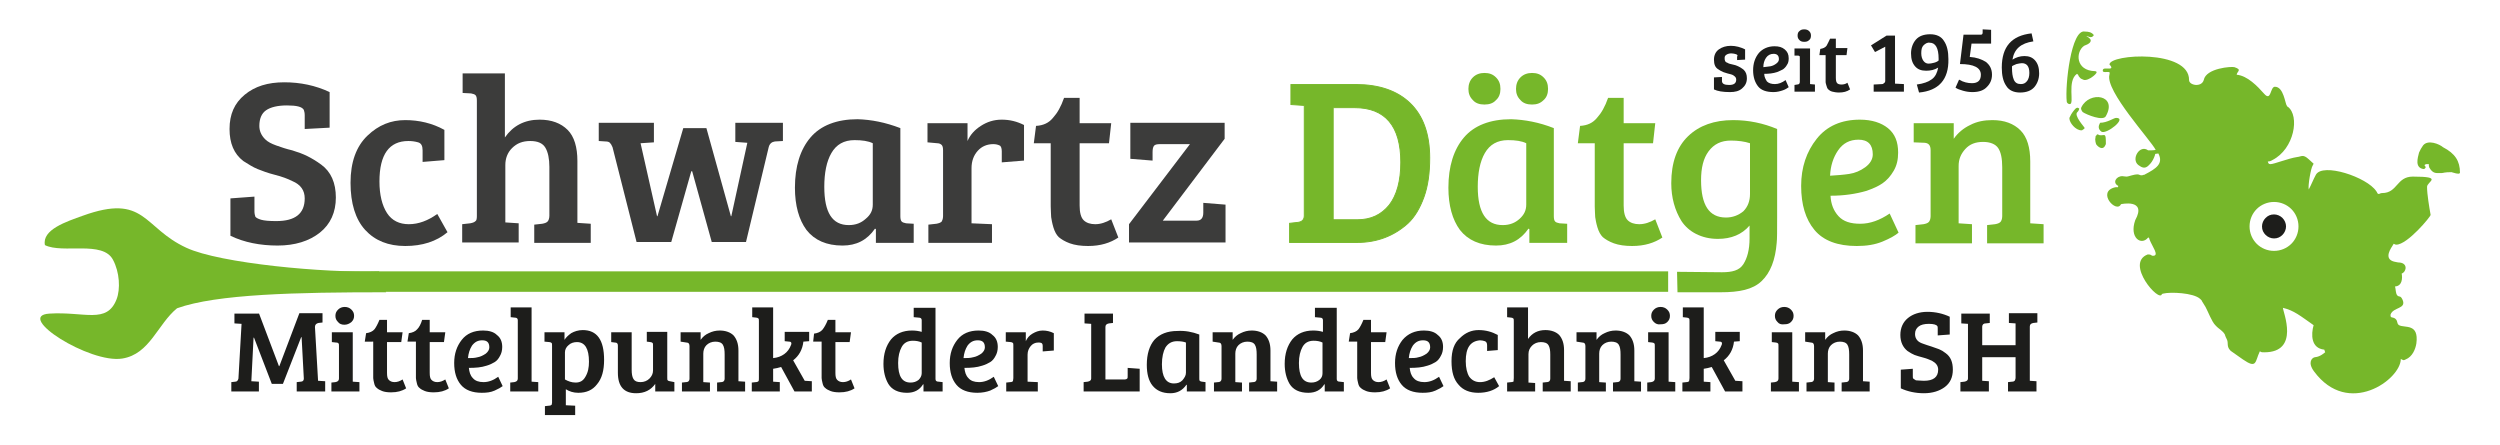 <?xml version="1.0" encoding="utf-8"?>
<!-- Generator: Adobe Illustrator 21.1.0, SVG Export Plug-In . SVG Version: 6.00 Build 0)  -->
<svg version="1.1" id="Ebene_1" xmlns="http://www.w3.org/2000/svg" xmlns:xlink="http://www.w3.org/1999/xlink" x="0px" y="0px"
	 viewBox="0 0 562 100" style="enable-background:new 0 0 562 100;" xml:space="preserve">
<style type="text/css">
	.st0{fill:#3C3C3B;}
	.st1{fill:#76B72A;stroke:#76B72A;stroke-width:0.216;stroke-miterlimit:10;}
	.st2{fill:#76B72A;}
	.st3{fill:#1D1D1B;}
	.st4{fill-rule:evenodd;clip-rule:evenodd;fill:#76B72A;}
	.st5{fill-rule:evenodd;clip-rule:evenodd;fill:#1D1D1B;}
</style>
<g>
	<path class="st0" d="M62.1,49.7c4.3,0,6.4-1.7,6.4-5.1c0-1.8-0.9-3.1-2.8-3.9c-1-0.5-2.3-1-3.9-1.4c-1.6-0.4-2.9-0.9-3.9-1.3
		c-1-0.4-2.1-1.1-3.2-1.8c-2.1-1.6-3.1-4-3.1-7.2c0-3.3,1.1-5.8,3.4-7.7c2.3-1.9,5.2-2.8,8.9-2.8c3.6,0,7,0.7,10.2,2.2v8L68.5,29
		v-3.1c0-0.5-0.1-0.9-0.2-1.2c-0.4-0.7-1.6-1-3.8-1c-2.1,0-3.7,0.4-4.7,1.1c-1,0.7-1.5,1.9-1.5,3.5c0,1.1,0.4,2.1,1.3,3
		c0.6,0.6,1.4,1,2.5,1.4c1.1,0.4,2.3,0.8,3.6,1.1c1.3,0.4,2.4,0.8,3.4,1.3c1,0.5,2,1.1,3.1,1.9c2.2,1.6,3.3,4.1,3.3,7.4
		c0,3.3-1.2,6-3.6,7.9c-2.4,1.9-5.6,2.9-9.5,2.9c-3.9,0-7.5-0.7-10.6-2.2v-8.4l5.4-0.4v3.3c0,0.5,0.1,0.9,0.2,1.2
		c0.1,0.2,0.6,0.5,1.3,0.7C59.4,49.6,60.5,49.7,62.1,49.7L62.1,49.7z"/>
	<path class="st0" d="M87,47.9c1.1,1.7,2.8,2.5,4.9,2.5c2.2,0,4.3-0.8,6.4-2.3l2.3,4.1c-2.5,2.1-5.7,3.1-9.5,3.1
		c-3.8,0-6.8-1.2-9-3.6c-2.2-2.4-3.3-6-3.3-10.6c0-4.7,1.3-8.2,3.8-10.6c2.5-2.4,5.3-3.5,8.5-3.5c3.1,0,6.1,0.7,8.8,2.2V36l-4.9,0.4
		v-2.6c0-1-0.3-1.6-1-1.8c-0.7-0.2-1.4-0.3-2.2-0.3c-4.3,0-6.5,3-6.5,9.1C85.3,43.8,85.9,46.2,87,47.9L87,47.9z"/>
	<path class="st0" d="M107.2,48.6v-26c0-0.6-0.1-1-0.3-1.2c-0.2-0.2-0.5-0.3-1-0.4l-1.9-0.1v-4.4h9.5v14.4c1.8-2.6,4.4-4,7.8-4
		c2.7,0,4.8,0.8,6.3,2.3c1.5,1.5,2.2,3.9,2.2,7v13.9l3,0.2v4.3h-12.7v-4.1l1.8-0.2c0.5-0.1,0.9-0.2,1.2-0.5c0.2-0.2,0.4-0.7,0.4-1.3
		v-11c0-1.8-0.3-3.3-0.9-4.3c-0.6-1-1.7-1.5-3.4-1.5c-1.7,0-3,0.5-4.1,1.6c-1,1-1.5,2.3-1.5,3.8v12.9l3,0.2v4.3h-12.7v-4.1l1.8-0.2
		c0.5-0.1,0.9-0.2,1.2-0.5C107.1,49.6,107.2,49.2,107.2,48.6L107.2,48.6z"/>
	<path class="st0" d="M153.6,28.8h5.2l5.5,19.8h0.1l3.6-16.5l-2.7-0.2v-4.3h10.7v4.1l-1.8,0.1c-0.7,0.1-1.2,0.5-1.4,1.3l-5.1,21.3
		h-7.7l-4.4-15.9h-0.2l-4.5,15.9h-7.8l-5.4-21.3c-0.2-0.5-0.4-0.8-0.6-1c-0.2-0.2-0.5-0.3-1-0.3l-1.5-0.1v-4.1H147V32l-3,0.2
		l3.7,16.4h0.1L153.6,28.8L153.6,28.8z"/>
	<path class="st0" d="M196.2,46V32.2c-1-0.5-2.4-0.7-4.1-0.7c-2.4,0-4.1,1-5.2,2.9c-1.1,1.9-1.6,4.5-1.6,7.6c0,5.8,1.8,8.6,5.5,8.6
		c1.6,0,2.8-0.5,3.8-1.4C195.7,48.3,196.2,47.3,196.2,46L196.2,46z M202.4,28.8v19.8c0,0.6,0.1,1,0.3,1.2c0.2,0.2,0.5,0.3,1,0.4
		l1.7,0.1v4.3h-8.5v-3.1l-0.2-0.1c-1.8,2.6-4.2,3.8-7.3,3.8c-3.6,0-6.3-1.2-8.1-3.5c-1.7-2.3-2.6-5.5-2.6-9.5
		c0-4.8,1.2-8.6,3.5-11.3c2.3-2.7,5.9-4.1,10.6-4.1C195.9,26.9,199,27.5,202.4,28.8L202.4,28.8z"/>
	<path class="st0" d="M212,48.6V33.8c0-0.6-0.1-1-0.3-1.2c-0.2-0.2-0.5-0.4-1-0.4l-2.2-0.2v-4.3h9v4c0.6-1.4,1.6-2.5,3-3.4
		c1.4-0.9,2.9-1.4,4.7-1.4c1.8,0,3.4,0.4,5,1.2v8l-5,0.4v-2.5c0-0.7-0.2-1.2-0.5-1.3c-0.4-0.2-0.9-0.3-1.4-0.3
		c-1.4,0-2.6,0.5-3.5,1.5c-0.9,1-1.4,2.3-1.4,3.9v12.4l4.6,0.2v4.2h-14.3v-4.1l1.8-0.2c0.5-0.1,0.9-0.2,1.2-0.5
		C211.8,49.6,212,49.2,212,48.6L212,48.6z"/>
	<path class="st0" d="M239.2,22h3.5v5.7h7.1l-0.5,4.5h-6.6v14c0,1.6,0.3,2.7,0.9,3.3c0.6,0.6,1.5,0.9,2.6,0.9c1.2,0,2.4-0.4,3.6-1.1
		l1.6,4.1c-1.8,1.2-4,1.9-6.8,1.9c-1.6,0-3-0.2-4.1-0.6c-1.1-0.4-1.9-0.9-2.5-1.4c-0.5-0.5-0.9-1.2-1.2-2.2c-0.3-1-0.4-1.7-0.5-2.3
		c0-0.6-0.1-1.4-0.1-2.4V32.2h-3.8l0.5-3.9c1.7-0.1,2.9-0.7,3.8-1.8C237.7,25.4,238.5,24,239.2,22L239.2,22z"/>
	<path class="st0" d="M275.6,54.5h-21.8v-4.1l13.7-18h-6.7c-0.7,0-1.2,0.1-1.4,0.4c-0.2,0.3-0.3,0.7-0.3,1.4v1.9l-5-0.4v-8.1h21.2
		v3.6l-13.9,18.4h7.6c1,0,1.5-0.6,1.5-1.8v-2.2l5,0.4V54.5L275.6,54.5z"/>
	<path class="st1" d="M299.7,24.2v25.2h5.4c3.1,0,5.4-1.1,7.2-3.3c1.7-2.2,2.6-5.4,2.6-9.6c0-8.2-3.5-12.3-10.4-12.3H299.7
		L299.7,24.2z M289.9,54.5v-4.3l1.8-0.2c1-0.1,1.5-0.6,1.5-1.5V23.7l-3-0.2V19h14.6c5.2,0,9.3,1.4,12.2,4.2
		c2.9,2.8,4.4,6.9,4.4,12.3c0,3.4-0.4,6.3-1.3,8.8c-0.9,2.5-2.1,4.5-3.6,5.9c-3.1,2.8-6.9,4.3-11.4,4.3H289.9L289.9,54.5z"/>
	<path class="st2" d="M344.4,23.5c-1.1,0-2-0.3-2.6-1c-0.7-0.7-1-1.5-1-2.5c0-1,0.3-1.9,1-2.6c0.7-0.7,1.6-1,2.6-1
		c1.1,0,1.9,0.3,2.6,1c0.7,0.7,1,1.5,1,2.6c0,1-0.3,1.9-1,2.5C346.3,23.2,345.5,23.5,344.4,23.5L344.4,23.5z M343.1,46V32.2
		c-1-0.5-2.4-0.7-4.1-0.7c-2.4,0-4.1,1-5.2,2.9c-1.1,1.9-1.6,4.5-1.6,7.6c0,5.8,1.9,8.6,5.6,8.6c1.6,0,2.8-0.5,3.8-1.4
		C342.6,48.3,343.1,47.3,343.1,46L343.1,46z M333.7,23.5c-1.1,0-2-0.3-2.6-1c-0.7-0.7-1-1.5-1-2.5c0-1,0.3-1.9,1-2.6
		c0.7-0.7,1.6-1,2.6-1c1.1,0,1.9,0.3,2.6,1c0.7,0.7,1,1.5,1,2.6c0,1-0.3,1.9-1,2.5C335.7,23.2,334.8,23.5,333.7,23.5L333.7,23.5z
		 M349.3,28.8v19.8c0,0.6,0.1,1,0.3,1.2c0.2,0.2,0.5,0.3,1,0.4l1.7,0.1v4.3h-8.5v-3.1l-0.2-0.1c-1.8,2.6-4.2,3.8-7.3,3.8
		c-3.6,0-6.3-1.2-8.1-3.5c-1.7-2.3-2.6-5.5-2.6-9.5c0-4.8,1.2-8.6,3.5-11.3c2.3-2.7,5.9-4.1,10.6-4.1
		C342.8,26.9,346,27.5,349.3,28.8L349.3,28.8z"/>
	<path class="st2" d="M361.5,22h3.5v5.7h7.1l-0.5,4.5H365v14c0,1.6,0.3,2.7,0.9,3.3c0.6,0.6,1.5,0.9,2.6,0.9c1.2,0,2.4-0.4,3.6-1.1
		l1.6,4.1c-1.8,1.2-4,1.9-6.8,1.9c-1.6,0-3-0.2-4.1-0.6c-1.1-0.4-1.9-0.9-2.5-1.4c-0.5-0.5-0.9-1.2-1.2-2.2c-0.3-1-0.4-1.7-0.5-2.3
		c0-0.6-0.1-1.4-0.1-2.4V32.2h-3.8l0.5-3.9c1.7-0.1,2.9-0.7,3.8-1.8C360,25.4,360.8,24,361.5,22L361.5,22z"/>
	<path class="st2" d="M393.4,43.6V32.2c-1.2-0.4-2.7-0.6-4.3-0.6c-2.2,0-3.8,0.8-5,2.4c-1.2,1.6-1.7,3.8-1.7,6.5
		c0,5.6,1.8,8.4,5.6,8.4c1.5,0,2.8-0.5,3.9-1.4C392.9,46.5,393.4,45.2,393.4,43.6L393.4,43.6z M396,63.2c-2,1.9-5,2.5-9.2,2.5
		l-9.7,0l-0.1-4.6l10.1,0.1c2.3,0,3.9-0.4,4.8-1.8c0.9-1.4,1.4-3.3,1.4-5.8v-2.9c-1.7,2-4.1,3-7.1,3c-1.9,0-3.5-0.4-4.9-1.1
		c-1.4-0.7-2.5-1.7-3.3-2.9c-1.5-2.4-2.3-5.3-2.3-8.5c0-4.7,1.3-8.2,3.8-10.6c2.5-2.4,5.9-3.6,10.1-3.6c3.5,0,6.8,0.7,9.9,2v19.8
		c0,3,0,5-0.1,5.8C399.1,58.4,398,61.3,396,63.2L396,63.2z"/>
	<path class="st2" d="M415.7,39.1c1.3-0.2,2.5-0.7,3.6-1.5c1.1-0.8,1.7-1.8,1.7-2.9c0-2.2-1.1-3.3-3.2-3.3c-2,0-3.5,0.8-4.6,2.4
		c-1.1,1.6-1.7,3.5-1.8,5.7C413,39.4,414.4,39.3,415.7,39.1L415.7,39.1z M418.1,26.9c2.7,0,4.8,0.7,6.3,1.9c1.6,1.3,2.3,3.1,2.3,5.5
		c0,1.6-0.3,2.9-1,4.1c-0.7,1.2-1.5,2.1-2.5,2.8c-1,0.7-2.2,1.2-3.6,1.7c-2.4,0.7-5.1,1.1-8.1,1.1c0.1,1.9,0.7,3.4,1.8,4.6
		c1.1,1.2,2.7,1.7,4.9,1.7c2.2,0,4.4-0.8,6.6-2.3l2,4.3c-0.7,0.6-1.9,1.3-3.6,2c-1.7,0.7-3.6,1-5.8,1c-4.3,0-7.5-1.2-9.5-3.6
		c-2-2.4-3-5.7-3-9.9c0-4.2,1.2-7.7,3.5-10.6C410.7,28.3,414,26.9,418.1,26.9L418.1,26.9z"/>
	<path class="st2" d="M430.2,32v-4.3h9v3.5c0.9-1.3,2.2-2.4,3.7-3.1c1.5-0.8,3.2-1.1,5-1.1c2.7,0,4.8,0.8,6.3,2.3
		c1.5,1.5,2.2,3.9,2.2,7v13.9l3,0.2v4.3h-12.7v-4.1l1.8-0.2c0.5-0.1,0.9-0.2,1.2-0.5c0.2-0.2,0.4-0.7,0.4-1.3v-11
		c0-2-0.3-3.4-0.9-4.3c-0.6-0.9-1.8-1.4-3.4-1.4c-1.7,0-3,0.5-4,1.6c-1,1.1-1.5,2.3-1.5,3.8v12.9l3,0.2v4.3h-12.7v-4.1l1.8-0.2
		c0.5-0.1,0.9-0.2,1.2-0.5c0.2-0.2,0.4-0.7,0.4-1.3V33.8c0-1.1-0.4-1.6-1.3-1.7L430.2,32L430.2,32z"/>
	<path class="st3" d="M390.3,12.2c-0.3-0.1-0.7-0.2-1.1-0.2c-0.4,0-0.8,0.1-1.1,0.3c-0.3,0.2-0.4,0.4-0.4,0.7c0,0.3,0,0.5,0.1,0.7
		c0.1,0.2,0.2,0.3,0.5,0.4c0.3,0.2,0.7,0.3,1.2,0.4c0.5,0.1,0.8,0.2,1,0.3c0.2,0.1,0.5,0.2,0.8,0.4c0.3,0.2,0.6,0.4,0.7,0.5
		c0.5,0.5,0.7,1.1,0.7,1.9c0,1-0.4,1.7-1.1,2.3c-0.7,0.6-1.6,0.8-2.7,0.8c-1.6,0-2.8-0.2-3.6-0.6v-2.7l1.8-0.1v0.9
		c0,0.6,0.5,0.9,1.6,0.9c1.1,0,1.6-0.4,1.6-1.2c0-0.3-0.1-0.5-0.3-0.7c-0.2-0.2-0.4-0.3-0.6-0.4c-0.2-0.1-0.4-0.1-0.7-0.2
		c-0.3-0.1-0.5-0.1-0.7-0.2c-0.2-0.1-0.5-0.1-0.8-0.3c-0.3-0.1-0.6-0.3-0.9-0.5c-0.7-0.4-1-1.1-1-2.2c0-1,0.4-1.8,1.1-2.3
		c0.7-0.5,1.6-0.8,2.7-0.8c1.1,0,2.2,0.3,3.2,0.8v2.3l-1.8,0.1v-0.8C390.7,12.6,390.6,12.3,390.3,12.2L390.3,12.2z"/>
	<path class="st3" d="M398,14.9c0.5-0.1,0.9-0.3,1.3-0.6c0.4-0.3,0.6-0.6,0.6-1c0-0.8-0.4-1.2-1.2-1.2c-0.7,0-1.3,0.3-1.7,0.9
		c-0.4,0.6-0.6,1.3-0.6,2.1C397,15,397.5,15,398,14.9L398,14.9z M398.9,10.4c1,0,1.7,0.2,2.3,0.7c0.6,0.5,0.9,1.1,0.9,2
		c0,0.6-0.1,1.1-0.4,1.5c-0.2,0.4-0.6,0.8-0.9,1c-0.4,0.2-0.8,0.4-1.3,0.6c-0.9,0.3-1.9,0.4-2.9,0.4c0,0.7,0.3,1.2,0.6,1.7
		c0.4,0.4,1,0.6,1.8,0.6c0.8,0,1.6-0.3,2.4-0.9l0.7,1.6c-0.3,0.2-0.7,0.5-1.3,0.7c-0.6,0.2-1.3,0.4-2.1,0.4c-1.6,0-2.8-0.4-3.5-1.3
		c-0.7-0.9-1.1-2.1-1.1-3.6c0-1.5,0.4-2.8,1.3-3.9C396.2,11,397.4,10.4,398.9,10.4L398.9,10.4z"/>
	<path class="st3" d="M404.5,9c-0.3-0.3-0.4-0.6-0.4-1c0-0.4,0.1-0.8,0.4-1c0.3-0.3,0.6-0.4,1.1-0.4c0.4,0,0.8,0.1,1.1,0.4
		c0.3,0.3,0.4,0.6,0.4,1c0,0.4-0.1,0.8-0.4,1c-0.3,0.3-0.6,0.4-1.1,0.4C405.1,9.4,404.8,9.3,404.5,9L404.5,9z M406.9,10.7v8.2
		l1.1,0.1v1.6h-4.6v-1.5l0.6-0.1c0.4,0,0.6-0.2,0.6-0.6V13c0-0.2,0-0.4-0.1-0.4c-0.1-0.1-0.2-0.1-0.4-0.1l-0.7,0v-1.6H406.9
		L406.9,10.7z"/>
	<path class="st3" d="M411.4,8.7h1.3v2.1h2.6l-0.2,1.6h-2.4v5.1c0,0.6,0.1,1,0.3,1.2c0.2,0.2,0.5,0.3,1,0.3c0.4,0,0.9-0.1,1.3-0.4
		l0.6,1.5c-0.7,0.5-1.5,0.7-2.5,0.7c-0.6,0-1.1-0.1-1.5-0.2c-0.4-0.1-0.7-0.3-0.9-0.5c-0.2-0.2-0.3-0.4-0.4-0.8
		c-0.1-0.4-0.2-0.6-0.2-0.8c0-0.2,0-0.5,0-0.9v-5.2h-1.4l0.2-1.4c0.6-0.1,1.1-0.3,1.4-0.7C410.8,9.9,411.1,9.4,411.4,8.7L411.4,8.7z
		"/>
	<path class="st3" d="M423.8,18.2v-7.7l-2.3,1.2l-0.9-1.5l3.5-2.2h1.9v10.8l2,0.1v1.7h-6.8v-1.6l1.9-0.1c0.2,0,0.3-0.1,0.4-0.2
		C423.7,18.6,423.8,18.4,423.8,18.2L423.8,18.2z"/>
	<path class="st3" d="M432.4,10.2c-0.4,0.4-0.5,1-0.5,1.8c0,0.7,0.2,1.3,0.5,1.7c0.3,0.4,0.7,0.6,1.1,0.6c0.5,0,0.9-0.1,1.3-0.2
		c0.4-0.1,0.8-0.3,1-0.5v-0.4c0-2.4-0.7-3.6-2-3.6C433.3,9.5,432.8,9.8,432.4,10.2L432.4,10.2z M431.4,20.8l-0.5-1.8
		c1.5-0.2,2.6-0.6,3.4-1.2c0.8-0.6,1.2-1.5,1.4-2.6c-0.8,0.5-1.7,0.7-2.7,0.7c-1.1,0-1.9-0.3-2.5-1c-0.6-0.7-0.9-1.6-0.9-2.9
		c0-1.2,0.4-2.3,1.1-3.1c0.7-0.8,1.8-1.2,3.2-1.2c1.4,0,2.5,0.5,3.1,1.5c0.7,1,1,2.4,1,4.1C438.1,17.9,435.8,20.4,431.4,20.8
		L431.4,20.8z"/>
	<path class="st3" d="M447.7,9.8h-4.5l-0.4,3c1.5,0.1,2.6,0.5,3.6,1.1c0.9,0.7,1.4,1.6,1.4,2.9c0,1.1-0.4,2-1.1,2.7
		c-0.7,0.8-1.8,1.2-3.3,1.2c-0.7,0-1.4-0.1-2.1-0.3c-0.7-0.2-1.3-0.4-1.7-0.7l0.8-1.8c1,0.6,2,0.8,2.9,0.8c1.3,0,2-0.6,2-1.9
		c0-1.6-1.6-2.4-4.7-2.4l0.8-6.6h3.9c0.3,0,0.4-0.2,0.4-0.5V6.6l1.9,0.1V9.8L447.7,9.8z"/>
	<path class="st3" d="M456.2,16.4c0-1.5-0.6-2.2-1.7-2.2c-0.3,0-0.7,0.1-1.2,0.2c-0.4,0.2-0.8,0.3-1,0.5v0.4c0,1,0.1,1.9,0.4,2.6
		c0.3,0.7,0.8,1,1.6,1c0.6,0,1-0.2,1.4-0.7C456,17.8,456.2,17.2,456.2,16.4L456.2,16.4z M456.7,7.5l0.4,1.8
		c-2.8,0.4-4.3,1.7-4.7,4.1c0.8-0.5,1.7-0.8,2.7-0.8c1,0,1.8,0.3,2.4,1c0.6,0.7,0.9,1.6,0.9,2.9c0,1.2-0.4,2.3-1.1,3.1
		c-0.7,0.8-1.8,1.2-3.2,1.2c-1.4,0-2.5-0.5-3.1-1.5c-0.7-1-1-2.4-1-4.1C450,10.5,452.2,8,456.7,7.5L456.7,7.5z"/>
	<path class="st4" d="M474.3,15.4c-0.1,0-0.3,0-0.9,0c-0.3,0-0.7,0-0.7,0.5c0,0.5,1,0.2,1.4,0.3c0.3,0.1,0.1,0.3,0.1,0.6
		c-1,3.6,9.3,14.7,10.4,16.9c-0.5,0.1-1.1,0.1-1.7,0.1c-1.9-1.4-3.9,2-2.2,3.3c0.8,0.6,1.5,0.9,2.3,0.1c0.3-0.3,0.5-0.5,0.7-0.8
		c0.4-0.6,0.7-1.3,0.8-1.8l0.7-0.1c1.2,2.3-0.5,3.4-3,4.7c-0.1,0.1-0.2,0.1-0.3,0.1c-0.7,0.3-1-0.1-1.3-0.1c-1.1,0-2,0.5-2.6,0.5
		c-0.4,0-0.6-0.1-0.9-0.1c-1.4,0-2.3,1.5-0.9,2.2c-0.1,0.5-0.2,0.2-0.7,0.3c-4.3,1,0.3,6,1.3,3.8c0,0,5.9-1.3,3.2,3.6
		c-1.4,4,1.4,5.8,2.9,3.9c0.3,0,0.2,0.2,0.3,0.4c0.6,1.6,2.3,3.7,0.8,3.7c-0.3,0-0.3-0.1-0.5-0.2c-0.2-0.1-0.5-0.1-0.7-0.1
		c-5.2,2,2.7,11,3.2,8.9c0.3-0.1-0.1,0,0.3-0.1c1.6-0.4,6.8-0.2,8.3,1.2l0.3,0.3c0,0,0,0,0,0c0,0,0.1,0.1,0.1,0.2l0.8,1.3
		c0.6,1.1,1.4,3.3,2.2,4.1l0.1,0.1c0.7,0.8,1.6,1.1,2.1,2.1c0,0,0,0,0,0.1c0,0,0,0,0,0l0.2,0.5c0.1,0.1,0.1,0.3,0.2,0.4
		c0.4,0.8-0.1,1.5,0.7,2.4c0,0,0.2,0.2,0.2,0.2l2.7,1.9c3.2,2.2,2.7,0.5,3.8-1.8c0.5,0.1,0,0.2,1,0.2c8.1,0,4.2-9.1,4.2-10
		c2.5,0.6,3.9,1.8,6.9,3.9c-0.6,2.1-0.6,5.2,2.4,5.5l0.2,0.6c-0.1,0-1,1-2.3,1.1c-0.7,0.1-1.7,1.2-0.2,3.2
		c7.7,10.4,19.5,1.8,19.5-2.8c0.8,0.4,0.6,0.3,1.1,0.1c1.5-0.6,2.2-2.3,2.4-3.6c0.6-4.6-2.6-3.4-3.9-4.1c-0.6-0.4-0.2-1-0.9-1.5
		c-0.6-0.4-1.1,0-1-0.9c0.6-1.7,3.6-1.2,2.7-3.3c-0.5-1.1-0.7-0.5-1.2-1c-0.4-0.5-0.3-1.4-0.5-2c1.6-0.1,1.7-1.8,1.5-2.9
		c1.1-0.4,1.5-2.5-0.8-2.5c-0.1,0-0.4-0.1-0.5-0.1c-2.6-0.4-1.6-2.4-0.8-3.6l0.3-0.5c0.3,0.1,0.3,0.2,0.6,0.2c2.5,0,7.8-6.4,7.7-6.7
		c-0.3-1.7-0.8-4.6-0.8-6.3c0-1.2,3.8-2.3-3.2-2.3c-3.7,0-3.4,3.7-6.9,3.7c-0.5,0-0.4,0.2-0.8,0.2c-0.3,0-0.3-0.4-0.5-0.6
		c-2.1-3.2-12.1-6.5-13.6-3.7c-0.6,1.1-1,2.2-1.6,3.3c-0.2-0.9,0.5-4.9,0.9-5.4l0.2-0.4l-1.1-1c-1.3-1.2-1.6-0.6-2.6-0.5
		c-2,0.3-5.2,1.6-6,1.6c-0.5,0-0.5-0.3-0.6-0.6c0.4,0,0.7-0.1,1-0.3c5-2.5,6.2-10,3.5-12c-0.1,0-0.2-0.1-0.2-0.2
		c-0.4-0.4-0.7-4.3-2.7-4.3c-1.1,0-0.8,3.4-2.4,1.6c-1.5-1.7-3.8-4.1-6.2-4.3c0.1-0.8,1.3-1.1-0.5-1.7c-0.6-0.2-6.4,0.2-6.9,2.9
		c-0.5,1.7-3.3,1.2-3.3,0c0.1-6.9-17.8-5.9-17.9-3.5C474.9,15.2,474.6,15.4,474.3,15.4L474.3,15.4z M511.2,45.4
		c1.5,0,2.9,0.6,3.9,1.6c1,1,1.6,2.4,1.6,3.9c0,1.5-0.6,2.9-1.6,3.9v0c-1,1-2.4,1.6-3.9,1.6c-1.5,0-2.9-0.6-3.9-1.6l0,0
		c-1-1-1.6-2.4-1.6-3.9c0-1.5,0.6-2.9,1.6-3.9h0C508.3,46,509.7,45.4,511.2,45.4L511.2,45.4z M544.8,38c0.3,0,0.4-0.2,0.5-0.4
		c-0.1-0.3-0.2-0.3-0.3-0.5c0.6-0.2-0.2-0.2,1-0.2c0,0.5,0,0.4,0.1,0.7c0,0.1,0,0.1,0.1,0.2c0.3,0.6,0.9,1.1,1.6,1.1h1.1
		c0.4,0,0.5-0.2,2.2-0.2c0.1,0,1.9,0.7,1.9,0.1c0-2.6-1.1-4.3-3.8-5.7c-0.8-0.7-3.4-1.8-4.5-0.4c-0.4,0.6-0.6,0.9-0.9,1.6
		C543.5,35.5,542.8,37.7,544.8,38L544.8,38z M464.6,22.8c0,0.2,0.2,0.6,0.7,0.6c1.1,0-0.7-5.2,1.6-6.8c0.5,0.3,0.1,0.3,0.7,0.9
		c0.2,0.2,0.2,0.2,0.5,0.3c0,0,0.1,0,0.1,0.1c0,0,0,0,0.1,0c0.5,0.3,1.6-0.2,2.3-0.8c0.5-0.4,1.1-1,0.4-1.1
		c-4.5-0.1-4.4-4.4-2.5-5.7c0.4-0.2,1.5-0.5,1.5-1.2c0-0.5-0.9-0.9-1-1c0.5,0,1.1,0.7,1.7-0.2c-0.5-0.7-1.3-0.8-2-0.8
		C465.6,6.4,464.2,19.2,464.6,22.8L464.6,22.8z M467.9,24.1c-0.1,0.2-0.1,0.4,0,0.6c0,0.1,0.2,0.4,0.3,0.5c0.9,0.6,4.6,2.1,5.2,0.9
		C476.1,21.3,469.7,20.4,467.9,24.1L467.9,24.1z M465.2,26.6c0,1,1.4,2.7,2.7,2.7c0.2,0,0.1,0,0.4-0.2c0.2-0.1,0.3-0.1,0.3-0.4
		c0-0.1-2.5-2.8-1.6-3.5c0.2-0.2,0.4-0.5,0.4-0.8c-0.3-0.2-0.4-0.3-0.8,0c0,0,0,0,0,0c0,0,0,0,0,0c-0.4,0.4-1,1.2-1.2,1.7
		C465.2,26.6,465.2,26.3,465.2,26.6L465.2,26.6z M472.1,27.6c-0.4,0.7-0.5,1.4,0.3,2c1.1,0.7,5.9-3.1,3.3-3.1
		C475.2,26.5,473.7,27.6,472.1,27.6L472.1,27.6z M471,31.3c0,0.3,0.1,0.9,0.2,1.1c0.3,0.5,1.5,1.6,2.1,0.2c0.1-0.3,0.1,0,0.1-0.3
		c0-2.6-0.2-1.8-1.3-1.9c-0.3,0-0.3-0.2-0.7-0.2c-0.1,0.2,0,0.1-0.1,0.2c-0.1,0.2,0-0.1-0.2,0.2C471.1,30.9,471,31.2,471,31.3
		L471,31.3z M475.1,33.1L475.1,33.1L475.1,33.1z"/>
	<path class="st5" d="M513.1,49c-0.5-0.5-1.2-0.8-1.9-0.8c-0.8,0-1.4,0.3-1.9,0.8l0,0c-0.5,0.5-0.8,1.2-0.8,1.9
		c0,0.8,0.3,1.4,0.8,1.9c0.5,0.5,1.2,0.8,1.9,0.8c0.8,0,1.4-0.3,1.9-0.8l0,0c0.5-0.5,0.8-1.2,0.8-1.9
		C513.9,50.2,513.6,49.5,513.1,49L513.1,49z"/>
	<path class="st3" d="M58.2,70.4l4.5,11.9h0.1l4.5-11.9h5.2v2.1l-0.9,0.1c-0.5,0.1-0.8,0.4-0.8,0.9l0.7,12.1l1.6,0.1V88h-6.4v-2.1
		l0.9-0.1c0.5,0,0.7-0.3,0.7-0.7l-0.5-9.3h-0.1l-4.1,10.5h-2.5l-4-10.4h-0.1l-0.5,9.8l1.7,0.1V88h-6.2v-2.1l0.9-0.1
		c0.4,0,0.6-0.3,0.7-0.7l0.7-12.3l-1.6-0.1v-2.2H58.2L58.2,70.4z M79.3,74.7v11.1l1.5,0.1V88h-6.3v-2l0.9-0.1
		c0.5-0.1,0.8-0.3,0.8-0.8v-7.3c0-0.3,0-0.5-0.1-0.6C75.9,77,75.7,77,75.5,77l-0.9-0.1v-2.2H79.3L79.3,74.7z M76,72.4
		c-0.4-0.4-0.6-0.8-0.6-1.4c0-0.6,0.2-1,0.6-1.4c0.4-0.4,0.9-0.6,1.5-0.6c0.6,0,1.1,0.2,1.5,0.6c0.4,0.4,0.6,0.8,0.6,1.4
		c0,0.6-0.2,1-0.6,1.4C78.5,72.8,78,73,77.4,73C76.8,73,76.3,72.8,76,72.4L76,72.4z M85.3,71.9H87v2.8h3.5l-0.3,2.2H87v6.9
		c0,0.8,0.1,1.3,0.4,1.6c0.3,0.3,0.7,0.5,1.3,0.5c0.6,0,1.2-0.2,1.8-0.6l0.8,2c-0.9,0.6-2,0.9-3.4,0.9c-0.8,0-1.5-0.1-2-0.3
		c-0.5-0.2-0.9-0.4-1.2-0.7c-0.3-0.2-0.5-0.6-0.6-1.1c-0.1-0.5-0.2-0.8-0.2-1.1c0-0.3,0-0.7,0-1.2v-7H82l0.3-1.9
		c0.8-0.1,1.5-0.4,1.9-0.9C84.5,73.6,84.9,72.9,85.3,71.9L85.3,71.9z M94.9,71.9h1.7v2.8h3.5l-0.3,2.2h-3.2v6.9
		c0,0.8,0.1,1.3,0.4,1.6c0.3,0.3,0.7,0.5,1.3,0.5c0.6,0,1.2-0.2,1.8-0.6l0.8,2c-0.9,0.6-2,0.9-3.4,0.9c-0.8,0-1.5-0.1-2-0.3
		c-0.5-0.2-0.9-0.4-1.2-0.7c-0.3-0.2-0.5-0.6-0.6-1.1c-0.1-0.5-0.2-0.8-0.2-1.1c0-0.3,0-0.7,0-1.2v-7h-1.9l0.3-1.9
		c0.8-0.1,1.5-0.4,1.9-0.9C94.2,73.6,94.6,72.9,94.9,71.9L94.9,71.9z M108.6,74.3c1.3,0,2.4,0.3,3.1,1c0.8,0.6,1.2,1.5,1.2,2.7
		c0,0.8-0.2,1.5-0.5,2c-0.3,0.6-0.7,1.1-1.2,1.4c-0.5,0.3-1.1,0.6-1.8,0.8c-1.2,0.4-2.5,0.5-4,0.5c0.1,0.9,0.3,1.7,0.9,2.3
		c0.5,0.6,1.3,0.9,2.4,0.9c1.1,0,2.2-0.4,3.3-1.2l1,2.1c-0.4,0.3-0.9,0.6-1.8,1s-1.8,0.5-2.9,0.5c-2.1,0-3.7-0.6-4.7-1.8
		c-1-1.2-1.5-2.8-1.5-4.9c0-2.1,0.6-3.8,1.7-5.2C104.9,75,106.5,74.3,108.6,74.3L108.6,74.3z M107.4,80.3c0.6-0.1,1.2-0.4,1.8-0.8
		c0.5-0.4,0.8-0.9,0.8-1.4c0-1.1-0.5-1.6-1.6-1.6c-1,0-1.7,0.4-2.3,1.2c-0.5,0.8-0.8,1.7-0.9,2.8C106,80.5,106.7,80.5,107.4,80.3
		L107.4,80.3z M119.5,69.2v16.6l1.5,0.1V88h-6.3v-2l0.9-0.1c0.5-0.1,0.8-0.3,0.8-0.8V72c0-0.4-0.2-0.6-0.7-0.6l-0.9-0.1v-2.2H119.5
		L119.5,69.2z M124.1,90.5V77.7c0-0.3,0-0.5-0.1-0.6c-0.1-0.1-0.3-0.2-0.5-0.2l-1.1-0.1v-2.1h4.5v1.7c0.3-0.5,0.8-1,1.5-1.5
		c0.7-0.4,1.6-0.7,2.6-0.7c3.2,0,4.8,2.2,4.8,6.7c0,2.4-0.5,4.2-1.6,5.5c-1,1.3-2.4,1.9-4.2,1.9c-1.1,0-2-0.3-2.8-0.8v3.6l2.1,0.1
		v2.1h-6.8v-2l0.9-0.1c0.3,0,0.5-0.1,0.6-0.2C124,91,124.1,90.8,124.1,90.5L124.1,90.5z M132.4,81.3c0-2.9-0.9-4.4-2.7-4.4
		c-0.7,0-1.4,0.2-1.9,0.7c-0.5,0.4-0.8,1-0.8,1.6v6.1c0.7,0.4,1.5,0.7,2.4,0.7c1,0,1.7-0.4,2.2-1.3
		C132.2,83.7,132.4,82.6,132.4,81.3L132.4,81.3z M151.6,85.9V88h-4.3v-1.7c-1,1.4-2.4,2.1-4.3,2.1c-2.7,0-4.1-1.5-4.1-4.6v-6.1
		c0-0.5-0.2-0.7-0.7-0.7l-0.8-0.1v-2.2h4.6v8.4c0,0.9,0.1,1.6,0.4,2.1c0.3,0.5,0.8,0.7,1.6,0.7c0.8,0,1.5-0.3,2-0.8
		c0.5-0.5,0.8-1.1,0.8-1.8v-5.6c0-0.3,0-0.5-0.1-0.6c-0.1-0.1-0.3-0.2-0.5-0.2l-0.8-0.1v-2.2h4.6v10.3c0,0.3,0,0.5,0.1,0.6
		c0.1,0.1,0.3,0.2,0.5,0.2L151.6,85.9L151.6,85.9z M153,76.8v-2.1h4.5v1.7c0.5-0.7,1.1-1.2,1.8-1.5c0.8-0.4,1.6-0.6,2.5-0.6
		c1.3,0,2.4,0.4,3.1,1.1c0.7,0.8,1.1,1.9,1.1,3.4v6.9l1.5,0.1V88h-6.3v-2l0.9-0.1c0.3,0,0.5-0.1,0.6-0.2c0.1-0.1,0.2-0.3,0.2-0.6
		v-5.4c0-1-0.1-1.7-0.4-2.2c-0.3-0.5-0.9-0.7-1.7-0.7c-0.8,0-1.5,0.3-2,0.8c-0.5,0.5-0.7,1.2-0.7,1.9v6.4l1.5,0.1V88h-6.3v-2
		l0.9-0.1c0.3,0,0.5-0.1,0.6-0.2c0.1-0.1,0.2-0.3,0.2-0.6v-7.3c0-0.5-0.2-0.8-0.7-0.8L153,76.8L153,76.8z M170.6,85V72.2
		c0-0.3,0-0.5-0.1-0.6c-0.1-0.1-0.3-0.2-0.5-0.2l-0.9-0.1v-2.2h4.7v11.4c1-0.1,1.8-0.4,2.5-0.9c0.7-0.5,1.2-1.2,1.5-2
		c0.1-0.2,0.1-0.3,0.1-0.4c0-0.3-0.2-0.4-0.5-0.4l-1-0.1v-2.1h5.5v2.1l-1.3,0.1c-0.2,1.8-1,3.2-2.3,4.2l2.6,4.6l1.6,0.1V88h-3.9
		l-3-5.5c-0.6,0.2-1.2,0.3-1.8,0.4v2.9h0l1.5,0.1V88H169v-2l0.9-0.1c0.3,0,0.5-0.1,0.6-0.2C170.6,85.6,170.6,85.3,170.6,85L170.6,85
		z M186.1,71.9h1.7v2.8h3.5l-0.3,2.2h-3.2v6.9c0,0.8,0.1,1.3,0.4,1.6c0.3,0.3,0.7,0.5,1.3,0.5c0.6,0,1.2-0.2,1.8-0.6l0.8,2
		c-0.9,0.6-2,0.9-3.4,0.9c-0.8,0-1.5-0.1-2-0.3c-0.5-0.2-0.9-0.4-1.2-0.7c-0.3-0.2-0.5-0.6-0.6-1.1c-0.1-0.5-0.2-0.8-0.2-1.1
		c0-0.3,0-0.7,0-1.2v-7h-1.9L183,75c0.8-0.1,1.5-0.4,1.9-0.9C185.3,73.6,185.7,72.9,186.1,71.9L186.1,71.9z M205,74.3
		c0.8,0,1.5,0.1,2.2,0.3V72c0-0.4-0.2-0.6-0.7-0.6l-1.1-0.1v-2.1h4.9v16c0,0.4,0.2,0.6,0.7,0.6l0.9,0.1V88h-4.3v-1.6l-0.1,0
		c-0.8,1.3-2,1.9-3.6,1.9c-2,0-3.4-0.7-4.2-2c-0.7-1.2-1.1-2.7-1.1-4.5c0-2.3,0.6-4.1,1.7-5.5C201.4,75,203,74.3,205,74.3L205,74.3z
		 M207.2,83.9V77c-0.6-0.3-1.3-0.4-2-0.4c-1.2,0-2,0.5-2.5,1.4s-0.8,2.1-0.8,3.6c0,3,0.9,4.4,2.8,4.4c0.7,0,1.3-0.2,1.8-0.6
		C206.9,85,207.2,84.5,207.2,83.9L207.2,83.9z M220,74.3c1.3,0,2.4,0.3,3.1,1c0.8,0.6,1.2,1.5,1.2,2.7c0,0.8-0.2,1.5-0.5,2
		c-0.3,0.6-0.7,1.1-1.2,1.4c-0.5,0.3-1.1,0.6-1.8,0.8c-1.2,0.4-2.5,0.5-4,0.5c0.1,0.9,0.3,1.7,0.9,2.3c0.5,0.6,1.3,0.9,2.4,0.9
		c1.1,0,2.2-0.4,3.3-1.2l1,2.1c-0.4,0.3-0.9,0.6-1.8,1c-0.8,0.3-1.8,0.5-2.9,0.5c-2.1,0-3.7-0.6-4.7-1.8c-1-1.2-1.5-2.8-1.5-4.9
		c0-2.1,0.6-3.8,1.7-5.2C216.3,75,217.9,74.3,220,74.3L220,74.3z M218.8,80.3c0.6-0.1,1.2-0.4,1.8-0.8c0.5-0.4,0.8-0.9,0.8-1.4
		c0-1.1-0.5-1.6-1.6-1.6c-1,0-1.7,0.4-2.3,1.2c-0.5,0.8-0.8,1.7-0.9,2.8C217.4,80.5,218.1,80.5,218.8,80.3L218.8,80.3z M227.8,85
		v-7.3c0-0.3,0-0.5-0.1-0.6c-0.1-0.1-0.3-0.2-0.5-0.2l-1.1-0.1v-2.1h4.5v2c0.3-0.7,0.8-1.3,1.5-1.7c0.7-0.4,1.4-0.7,2.3-0.7
		c0.9,0,1.7,0.2,2.5,0.6v3.9l-2.5,0.2v-1.2c0-0.4-0.1-0.6-0.3-0.7c-0.2-0.1-0.4-0.1-0.7-0.1c-0.7,0-1.3,0.3-1.7,0.8
		c-0.4,0.5-0.7,1.1-0.7,1.9v6.1l2.3,0.1V88h-7.1v-2l0.9-0.1c0.3,0,0.5-0.1,0.6-0.2C227.7,85.6,227.8,85.3,227.8,85L227.8,85z
		 M256.1,88h-12.5v-2.1l0.9-0.1c0.5-0.1,0.8-0.3,0.8-0.7V72.8l-1.5-0.1v-2.2h6.4v2.1l-0.9,0.1c-0.5,0.1-0.8,0.3-0.8,0.8v11.8h4.4
		c0.2,0,0.4-0.1,0.5-0.2c0.1-0.1,0.1-0.3,0.1-0.6v-1.8l2.7,0.2V88L256.1,88z M269.6,75.2v9.8c0,0.3,0,0.5,0.1,0.6
		c0.1,0.1,0.3,0.2,0.5,0.2l0.8,0.1V88h-4.2v-1.5l-0.1,0c-0.9,1.3-2.1,1.9-3.6,1.9c-1.8,0-3.1-0.6-4-1.7c-0.9-1.1-1.3-2.7-1.3-4.7
		c0-2.4,0.6-4.3,1.7-5.6c1.2-1.3,2.9-2,5.2-2C266.4,74.3,268,74.6,269.6,75.2L269.6,75.2z M266.6,83.8V77c-0.5-0.2-1.2-0.3-2-0.3
		c-1.2,0-2,0.5-2.6,1.4c-0.5,0.9-0.8,2.2-0.8,3.8c0,2.8,0.9,4.3,2.7,4.3c0.8,0,1.4-0.2,1.9-0.7C266.3,84.9,266.6,84.4,266.6,83.8
		L266.6,83.8z M272.6,76.8v-2.1h4.5v1.7c0.5-0.7,1.1-1.2,1.8-1.5c0.8-0.4,1.6-0.6,2.5-0.6c1.3,0,2.4,0.4,3.1,1.1
		c0.7,0.8,1.1,1.9,1.1,3.4v6.9l1.5,0.1V88h-6.3v-2l0.9-0.1c0.3,0,0.5-0.1,0.6-0.2c0.1-0.1,0.2-0.3,0.2-0.6v-5.4c0-1-0.1-1.7-0.4-2.2
		c-0.3-0.5-0.9-0.7-1.7-0.7c-0.8,0-1.5,0.3-2,0.8c-0.5,0.5-0.7,1.2-0.7,1.9v6.4l1.5,0.1V88h-6.3v-2l0.9-0.1c0.3,0,0.5-0.1,0.6-0.2
		c0.1-0.1,0.2-0.3,0.2-0.6v-7.3c0-0.5-0.2-0.8-0.7-0.8L272.6,76.8L272.6,76.8z M295.2,74.3c0.8,0,1.5,0.1,2.2,0.3V72
		c0-0.4-0.2-0.6-0.7-0.6l-1.1-0.1v-2.1h4.9v16c0,0.4,0.2,0.6,0.7,0.6l0.9,0.1V88h-4.3v-1.6l-0.1,0c-0.8,1.3-2,1.9-3.6,1.9
		c-2,0-3.4-0.7-4.2-2c-0.7-1.2-1.1-2.7-1.1-4.5c0-2.3,0.6-4.1,1.7-5.5C291.6,75,293.2,74.3,295.2,74.3L295.2,74.3z M297.3,83.9V77
		c-0.6-0.3-1.3-0.4-2-0.4c-1.2,0-2,0.5-2.5,1.4c-0.5,0.9-0.8,2.1-0.8,3.6c0,3,0.9,4.4,2.8,4.4c0.7,0,1.3-0.2,1.8-0.6
		C297.1,85,297.3,84.5,297.3,83.9L297.3,83.9z M306.5,71.9h1.7v2.8h3.5l-0.3,2.2h-3.2v6.9c0,0.8,0.1,1.3,0.4,1.6
		c0.3,0.3,0.7,0.5,1.3,0.5c0.6,0,1.2-0.2,1.8-0.6l0.8,2c-0.9,0.6-2,0.9-3.4,0.9c-0.8,0-1.5-0.1-2-0.3c-0.5-0.2-0.9-0.4-1.2-0.7
		c-0.3-0.2-0.5-0.6-0.6-1.1c-0.1-0.5-0.2-0.8-0.2-1.1c0-0.3,0-0.7,0-1.2v-7h-1.9l0.3-1.9c0.8-0.1,1.5-0.4,1.9-0.9
		C305.7,73.6,306.1,72.9,306.5,71.9L306.5,71.9z M320.1,74.3c1.3,0,2.4,0.3,3.1,1c0.8,0.6,1.2,1.5,1.2,2.7c0,0.8-0.2,1.5-0.5,2
		c-0.3,0.6-0.7,1.1-1.2,1.4c-0.5,0.3-1.1,0.6-1.8,0.8c-1.2,0.4-2.5,0.5-4,0.5c0.1,0.9,0.3,1.7,0.9,2.3c0.5,0.6,1.3,0.9,2.4,0.9
		c1.1,0,2.2-0.4,3.3-1.2l1,2.1c-0.4,0.3-0.9,0.6-1.8,1s-1.8,0.5-2.9,0.5c-2.1,0-3.7-0.6-4.7-1.8c-1-1.2-1.5-2.8-1.5-4.9
		c0-2.1,0.6-3.8,1.7-5.2C316.5,75,318.1,74.3,320.1,74.3L320.1,74.3z M318.9,80.3c0.6-0.1,1.2-0.4,1.8-0.8c0.5-0.4,0.8-0.9,0.8-1.4
		c0-1.1-0.5-1.6-1.6-1.6c-1,0-1.7,0.4-2.3,1.2c-0.5,0.8-0.8,1.7-0.9,2.8C317.6,80.5,318.3,80.5,318.9,80.3L318.9,80.3z M329.5,81.2
		c0,1.5,0.3,2.7,0.8,3.5c0.6,0.8,1.4,1.2,2.4,1.2c1.1,0,2.1-0.4,3.2-1.1l1.1,2c-1.2,1-2.8,1.5-4.7,1.5s-3.4-0.6-4.4-1.8
		c-1.1-1.2-1.6-2.9-1.6-5.3s0.6-4.1,1.9-5.2c1.2-1.2,2.6-1.8,4.2-1.8c1.6,0,3,0.4,4.3,1.1v3.4l-2.4,0.2v-1.3c0-0.5-0.2-0.8-0.5-0.9
		c-0.3-0.1-0.7-0.2-1.1-0.2C330.5,76.7,329.5,78.2,329.5,81.2L329.5,81.2z M340.3,85V72.2c0-0.3,0-0.5-0.1-0.6
		c-0.1-0.1-0.3-0.2-0.5-0.2l-0.9-0.1v-2.2h4.7v7.1c0.9-1.3,2.2-2,3.9-2c1.3,0,2.4,0.4,3.1,1.1c0.7,0.8,1.1,1.9,1.1,3.4v6.9l1.5,0.1
		V88h-6.3v-2l0.9-0.1c0.3,0,0.5-0.1,0.6-0.2c0.1-0.1,0.2-0.3,0.2-0.6v-5.4c0-0.9-0.1-1.6-0.4-2.1c-0.3-0.5-0.9-0.7-1.7-0.7
		c-0.8,0-1.5,0.3-2,0.8c-0.5,0.5-0.8,1.1-0.8,1.9v6.4l1.5,0.1V88h-6.3v-2l0.9-0.1c0.3,0,0.5-0.1,0.6-0.2
		C340.2,85.6,340.3,85.3,340.3,85L340.3,85z M354.4,76.8v-2.1h4.5v1.7c0.5-0.7,1.1-1.2,1.8-1.5c0.8-0.4,1.6-0.6,2.5-0.6
		c1.3,0,2.4,0.4,3.1,1.1c0.7,0.8,1.1,1.9,1.1,3.4v6.9l1.5,0.1V88h-6.3v-2l0.9-0.1c0.3,0,0.5-0.1,0.6-0.2c0.1-0.1,0.2-0.3,0.2-0.6
		v-5.4c0-1-0.1-1.7-0.4-2.2c-0.3-0.5-0.9-0.7-1.7-0.7c-0.8,0-1.5,0.3-2,0.8c-0.5,0.5-0.7,1.2-0.7,1.9v6.4l1.5,0.1V88h-6.3v-2
		l0.9-0.1c0.3,0,0.5-0.1,0.6-0.2c0.1-0.1,0.2-0.3,0.2-0.6v-7.3c0-0.5-0.2-0.8-0.7-0.8L354.4,76.8L354.4,76.8z M375.1,74.7v11.1
		l1.5,0.1V88h-6.3v-2l0.9-0.1c0.5-0.1,0.8-0.3,0.8-0.8v-7.3c0-0.3,0-0.5-0.1-0.6c-0.1-0.1-0.3-0.2-0.5-0.2l-0.9-0.1v-2.2H375.1
		L375.1,74.7z M371.8,72.4c-0.4-0.4-0.6-0.8-0.6-1.4c0-0.6,0.2-1,0.6-1.4c0.4-0.4,0.9-0.6,1.5-0.6c0.6,0,1.1,0.2,1.5,0.6
		c0.4,0.4,0.6,0.8,0.6,1.4c0,0.6-0.2,1-0.6,1.4c-0.4,0.4-0.9,0.5-1.5,0.5C372.7,73,372.2,72.8,371.8,72.4L371.8,72.4z M379.8,85
		V72.2c0-0.3,0-0.5-0.1-0.6c-0.1-0.1-0.3-0.2-0.5-0.2l-0.9-0.1v-2.2h4.7v11.4c1-0.1,1.8-0.4,2.5-0.9c0.7-0.5,1.2-1.2,1.5-2
		c0.1-0.2,0.1-0.3,0.1-0.4c0-0.3-0.2-0.4-0.5-0.4l-1-0.1v-2.1h5.5v2.1l-1.3,0.1c-0.2,1.8-1,3.2-2.3,4.2l2.6,4.6l1.6,0.1V88h-3.9
		l-3-5.5c-0.6,0.2-1.2,0.3-1.8,0.4v2.9h0l1.5,0.1V88h-6.3v-2l0.9-0.1c0.3,0,0.5-0.1,0.6-0.2C379.7,85.6,379.8,85.3,379.8,85
		L379.8,85z M402.9,74.7v11.1l1.5,0.1V88h-6.3v-2l0.9-0.1c0.5-0.1,0.8-0.3,0.8-0.8v-7.3c0-0.3,0-0.5-0.1-0.6
		c-0.1-0.1-0.3-0.2-0.5-0.2l-0.9-0.1v-2.2H402.9L402.9,74.7z M399.6,72.4c-0.4-0.4-0.6-0.8-0.6-1.4c0-0.6,0.2-1,0.6-1.4
		c0.4-0.4,0.9-0.6,1.5-0.6c0.6,0,1.1,0.2,1.5,0.6c0.4,0.4,0.6,0.8,0.6,1.4c0,0.6-0.2,1-0.6,1.4c-0.4,0.4-0.9,0.5-1.5,0.5
		C400.4,73,399.9,72.8,399.6,72.4L399.6,72.4z M405.8,76.8v-2.1h4.5v1.7c0.5-0.7,1.1-1.2,1.8-1.5c0.8-0.4,1.6-0.6,2.5-0.6
		c1.3,0,2.4,0.4,3.1,1.1c0.7,0.8,1.1,1.9,1.1,3.4v6.9l1.5,0.1V88h-6.3v-2l0.9-0.1c0.3,0,0.5-0.1,0.6-0.2c0.1-0.1,0.2-0.3,0.2-0.6
		v-5.4c0-1-0.1-1.7-0.4-2.2c-0.3-0.5-0.9-0.7-1.7-0.7c-0.8,0-1.5,0.3-2,0.8c-0.5,0.5-0.7,1.2-0.7,1.9v6.4l1.5,0.1V88h-6.3v-2
		l0.9-0.1c0.3,0,0.5-0.1,0.6-0.2c0.1-0.1,0.2-0.3,0.2-0.6v-7.3c0-0.5-0.2-0.8-0.7-0.8L405.8,76.8L405.8,76.8z M432.5,85.6
		c2.1,0,3.2-0.8,3.2-2.5c0-0.9-0.5-1.5-1.4-2c-0.5-0.2-1.1-0.5-1.9-0.7c-0.8-0.2-1.4-0.4-2-0.6c-0.5-0.2-1-0.5-1.6-0.9
		c-1-0.8-1.6-2-1.6-3.6c0-1.6,0.6-2.9,1.7-3.8c1.1-0.9,2.6-1.4,4.4-1.4c1.8,0,3.5,0.4,5,1.1v4l-2.7,0.2v-1.5c0-0.3,0-0.5-0.1-0.6
		c-0.2-0.3-0.8-0.5-1.9-0.5c-1,0-1.8,0.2-2.3,0.6c-0.5,0.4-0.8,0.9-0.8,1.7c0,0.6,0.2,1.1,0.6,1.5c0.3,0.3,0.7,0.5,1.3,0.7
		c0.6,0.2,1.1,0.4,1.8,0.6c0.6,0.2,1.2,0.4,1.7,0.6c0.5,0.2,1,0.5,1.5,0.9c1.1,0.8,1.6,2,1.6,3.7c0,1.7-0.6,3-1.8,3.9
		c-1.2,0.9-2.8,1.4-4.7,1.4s-3.7-0.4-5.2-1.1v-4.2l2.7-0.2v1.6c0,0.3,0,0.5,0.1,0.6c0.1,0.1,0.3,0.2,0.6,0.4
		C431.2,85.5,431.7,85.6,432.5,85.6L432.5,85.6z M453.1,84.9v-4.6h-7.5v5.3l1.5,0.1V88h-6.4v-2.1l0.9-0.1c0.5-0.1,0.8-0.3,0.8-0.7
		V72.8l-1.5-0.1v-2.2h6.4v2.1l-0.9,0.1c-0.3,0-0.5,0.1-0.6,0.2c-0.1,0.1-0.2,0.3-0.2,0.6v4.1h7.5v-4.9l-1.5-0.1v-2.2h6.4v2.1
		l-0.9,0.1c-0.5,0.1-0.8,0.3-0.8,0.8v12.2l1.5,0.1V88h-6.4v-2.1l0.9-0.1c0.3,0,0.5-0.1,0.6-0.2C453,85.4,453.1,85.2,453.1,84.9
		L453.1,84.9z"/>
	<polygon class="st2" points="375,65.6 48.2,65.6 48.2,61 375,61 375,65.6 	"/>
	<path class="st4" d="M85.2,61c-12.2,0.4-35.8-1.8-43.3-5.3c-9.8-4.5-9.2-12.3-23.3-7.2c-3.6,1.3-9.2,3.1-8.5,6.6
		c4,2,13-1.1,15.3,3.3c1.5,2.8,1.7,6.6,0.8,8.9c-2.2,5.6-7.2,2.7-15.1,3.2c-7.9,0.5,9.1,11.3,16.4,10.1c6.2-1,7.9-7.7,12.3-11.3
		c8.9-3.2,26.8-3.6,47-3.6L85.2,61L85.2,61z"/>
</g>
</svg>
